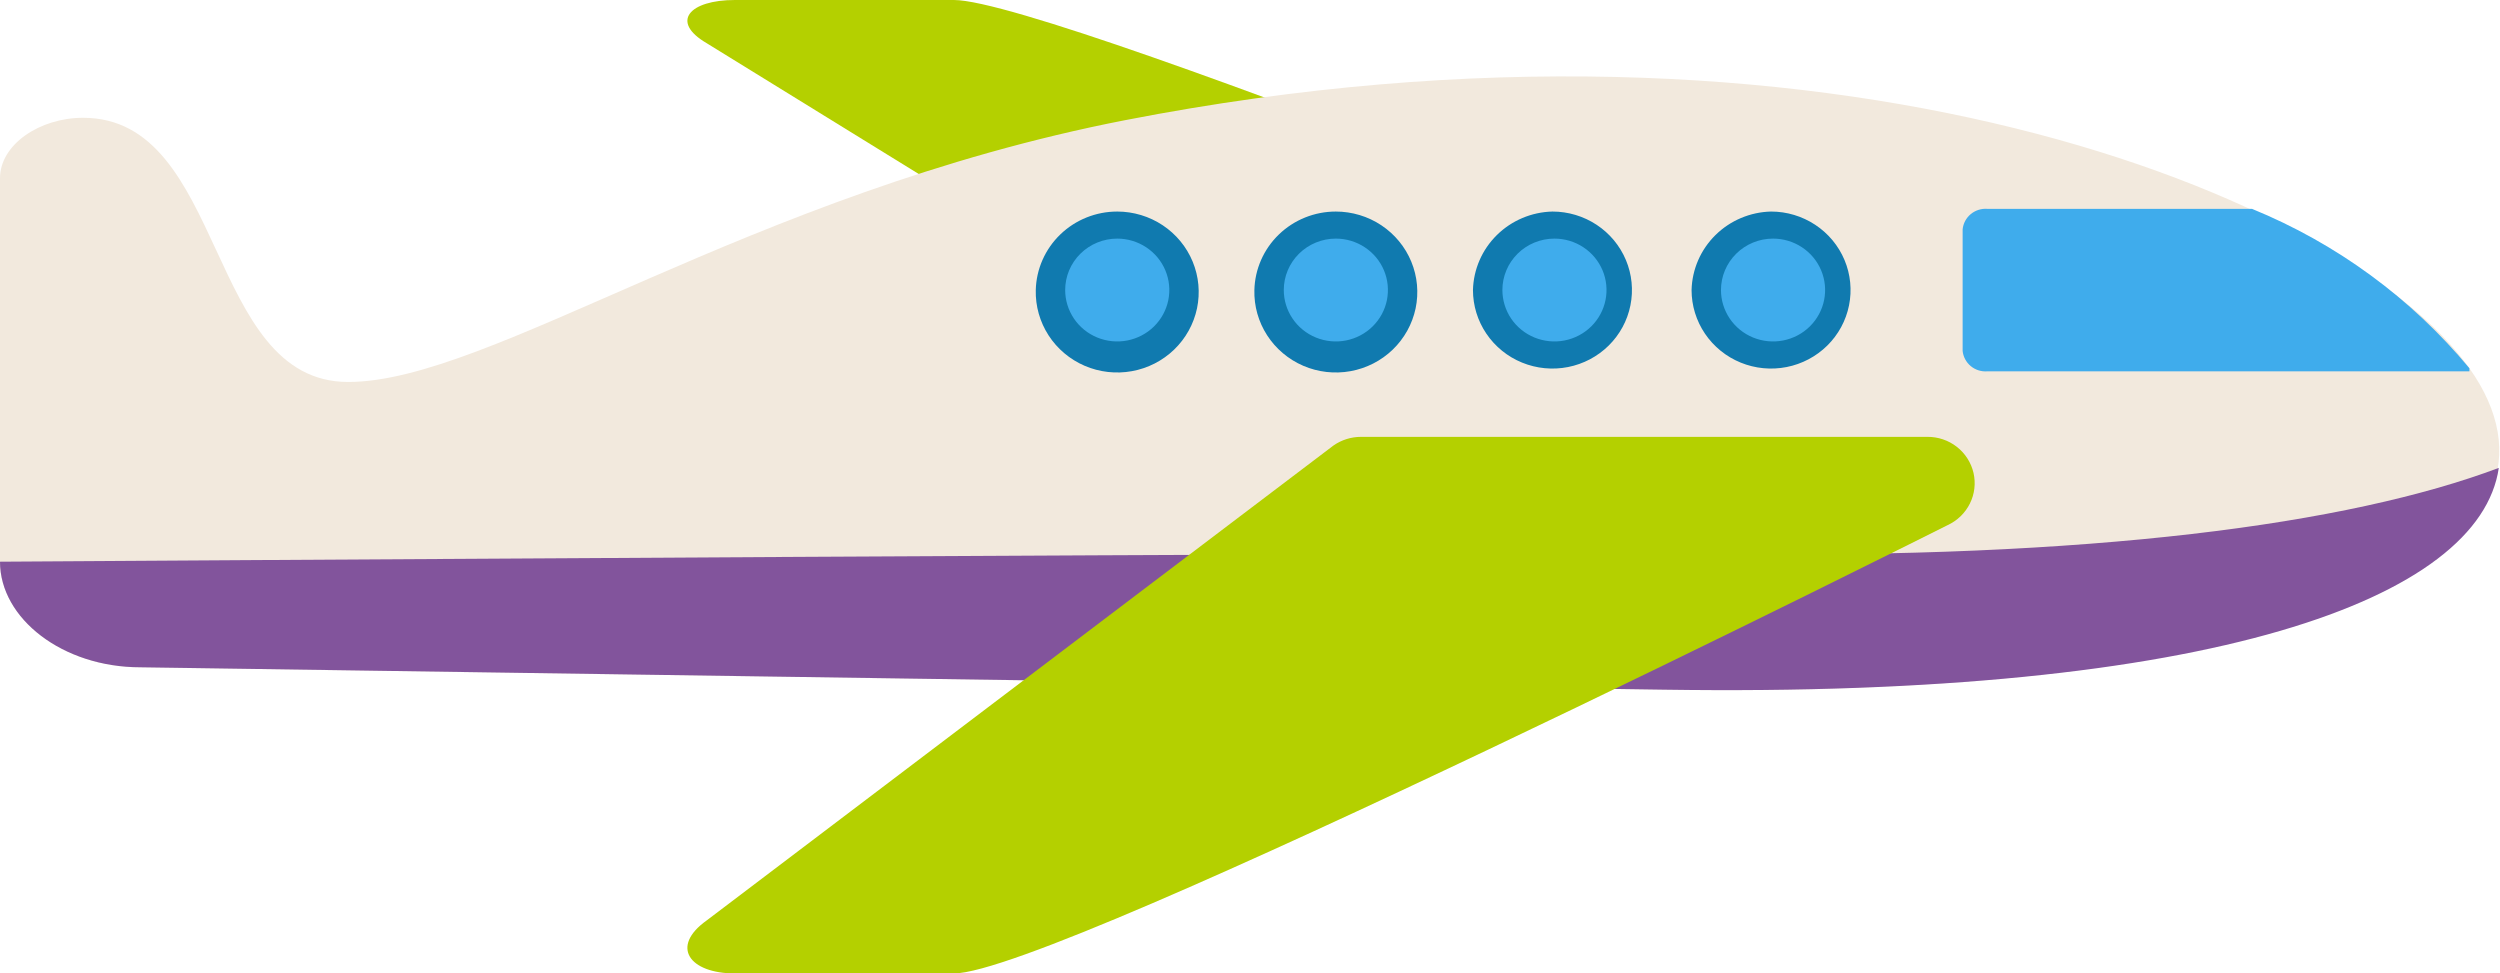 <?xml version="1.0" encoding="UTF-8"?> <svg xmlns="http://www.w3.org/2000/svg" width="113" height="44" viewBox="0 0 113 44" fill="none"> <g clip-path="url(#clip0_2200_281)"> <path d="M87.112 19.747H61.512C61.077 19.753 60.649 19.642 60.273 19.427L31.942 1.952C30.271 0.976 31.169 0 33.217 0H43.116C47.715 0 88.029 16.5 88.029 16.5C90.059 17.263 89.376 19.747 87.112 19.747Z" fill="#B4D000"></path> <path d="M3.755 5.324C10.24 5.324 9.306 17.265 15.737 17.265C22.169 17.265 33.846 8.748 50.859 5.431C82.639 -0.761 106.119 8.873 111.617 16.644C117.114 24.415 105.994 31.636 75.255 31.174L6.342 30.163C2.838 30.163 0 27.963 0 25.39V8.056C0 6.531 1.796 5.324 3.755 5.324Z" fill="#F2E9DD"></path> <path d="M77.645 25.034C94.514 25.265 106.155 23.703 112.946 21.148C112.084 27.056 100.029 31.545 75.22 31.173L6.342 30.161C2.838 30.161 0 27.961 0 25.389C0 25.389 70.064 24.927 77.645 25.034Z" fill="#82549C"></path> <path d="M76.459 13.111C76.459 13.813 76.67 14.499 77.065 15.082C77.46 15.666 78.021 16.121 78.677 16.389C79.334 16.658 80.056 16.728 80.753 16.591C81.45 16.454 82.09 16.116 82.593 15.62C83.095 15.124 83.438 14.492 83.576 13.803C83.715 13.115 83.644 12.401 83.372 11.753C83.1 11.105 82.639 10.55 82.048 10.161C81.457 9.771 80.763 9.562 80.052 9.562C79.106 9.585 78.206 9.966 77.537 10.627C76.868 11.287 76.482 12.177 76.459 13.111Z" fill="#107AAF"></path> <path d="M77.788 13.109C77.788 13.569 77.927 14.018 78.185 14.401C78.444 14.783 78.811 15.081 79.241 15.257C79.671 15.432 80.145 15.479 80.601 15.389C81.058 15.299 81.477 15.078 81.806 14.753C82.135 14.428 82.359 14.014 82.45 13.563C82.541 13.112 82.494 12.645 82.316 12.22C82.138 11.795 81.837 11.432 81.449 11.177C81.062 10.921 80.607 10.785 80.142 10.785C79.518 10.785 78.919 11.03 78.478 11.466C78.037 11.902 77.788 12.493 77.788 13.109Z" fill="#3FACEC"></path> <path d="M66.578 13.111C66.578 13.813 66.789 14.499 67.184 15.082C67.579 15.666 68.14 16.121 68.796 16.389C69.453 16.658 70.175 16.728 70.872 16.591C71.569 16.454 72.21 16.116 72.712 15.62C73.215 15.124 73.557 14.492 73.695 13.803C73.834 13.115 73.763 12.401 73.491 11.753C73.219 11.105 72.758 10.55 72.168 10.161C71.577 9.771 70.882 9.562 70.171 9.562C69.226 9.585 68.325 9.966 67.656 10.627C66.987 11.287 66.601 12.177 66.578 13.111Z" fill="#107AAF"></path> <path d="M67.908 13.109C67.908 13.569 68.046 14.018 68.304 14.401C68.563 14.783 68.931 15.081 69.361 15.257C69.791 15.432 70.264 15.479 70.72 15.389C71.177 15.299 71.596 15.078 71.925 14.753C72.254 14.428 72.479 14.014 72.569 13.563C72.66 13.112 72.614 12.645 72.436 12.22C72.257 11.795 71.956 11.432 71.569 11.177C71.182 10.921 70.727 10.785 70.261 10.785C69.637 10.785 69.038 11.03 68.597 11.466C68.156 11.902 67.908 12.493 67.908 13.109Z" fill="#3FACEC"></path> <path d="M56.698 13.111C56.68 13.834 56.88 14.546 57.274 15.155C57.668 15.765 58.237 16.245 58.908 16.534C59.579 16.823 60.322 16.907 61.042 16.777C61.763 16.647 62.427 16.308 62.951 15.803C63.475 15.298 63.835 14.65 63.985 13.942C64.134 13.235 64.067 12.499 63.791 11.829C63.515 11.159 63.043 10.586 62.436 10.182C61.828 9.778 61.113 9.563 60.38 9.562C59.419 9.562 58.496 9.933 57.808 10.596C57.119 11.259 56.721 12.162 56.698 13.111Z" fill="#107AAF"></path> <path d="M58.027 13.109C58.027 13.569 58.165 14.018 58.424 14.401C58.682 14.783 59.05 15.081 59.48 15.257C59.91 15.432 60.383 15.479 60.84 15.389C61.296 15.299 61.715 15.078 62.044 14.753C62.374 14.428 62.598 14.014 62.689 13.563C62.779 13.112 62.733 12.645 62.555 12.22C62.377 11.795 62.075 11.432 61.688 11.177C61.301 10.921 60.846 10.785 60.38 10.785C59.756 10.785 59.158 11.03 58.716 11.466C58.275 11.902 58.027 12.493 58.027 13.109Z" fill="#3FACEC"></path> <path d="M46.817 13.111C46.799 13.834 47 14.546 47.393 15.155C47.787 15.765 48.356 16.245 49.027 16.534C49.698 16.823 50.441 16.907 51.161 16.777C51.882 16.647 52.546 16.308 53.07 15.803C53.594 15.298 53.954 14.65 54.104 13.942C54.253 13.235 54.186 12.499 53.91 11.829C53.634 11.159 53.162 10.586 52.555 10.182C51.947 9.778 51.232 9.563 50.5 9.562C49.538 9.562 48.615 9.933 47.927 10.596C47.239 11.259 46.84 12.162 46.817 13.111Z" fill="#107AAF"></path> <path d="M48.146 13.109C48.146 13.569 48.284 14.018 48.543 14.401C48.801 14.783 49.169 15.081 49.599 15.257C50.029 15.432 50.502 15.479 50.959 15.389C51.415 15.299 51.835 15.078 52.164 14.753C52.493 14.428 52.717 14.014 52.808 13.563C52.899 13.112 52.852 12.645 52.674 12.22C52.496 11.795 52.194 11.432 51.807 11.177C51.42 10.921 50.965 10.785 50.5 10.785C49.876 10.785 49.277 11.03 48.836 11.466C48.394 11.902 48.146 12.493 48.146 13.109Z" fill="#3FACEC"></path> <path d="M111.617 16.644V16.785H89.825C89.554 16.805 89.286 16.72 89.078 16.548C88.87 16.375 88.739 16.13 88.711 15.863V10.363C88.739 10.096 88.87 9.85 89.078 9.678C89.286 9.506 89.554 9.42 89.825 9.44H101.79C105.616 11.006 108.992 13.48 111.617 16.644Z" fill="#3FACEC"></path> <path d="M87.112 19.746H61.512C61.068 19.747 60.635 19.884 60.273 20.137L31.942 41.604C30.271 42.793 31.169 43.999 33.217 43.999H43.116C47.715 43.999 88.029 23.738 88.029 23.738C88.468 23.536 88.824 23.192 89.038 22.762C89.252 22.333 89.31 21.844 89.203 21.377C89.095 20.91 88.829 20.494 88.449 20.197C88.069 19.9 87.597 19.741 87.112 19.746Z" fill="#B4D000"></path> </g> <defs> <clipPath id="clip0_2200_281"> <rect width="113" height="44" fill="white"></rect> </clipPath> </defs> </svg> 
